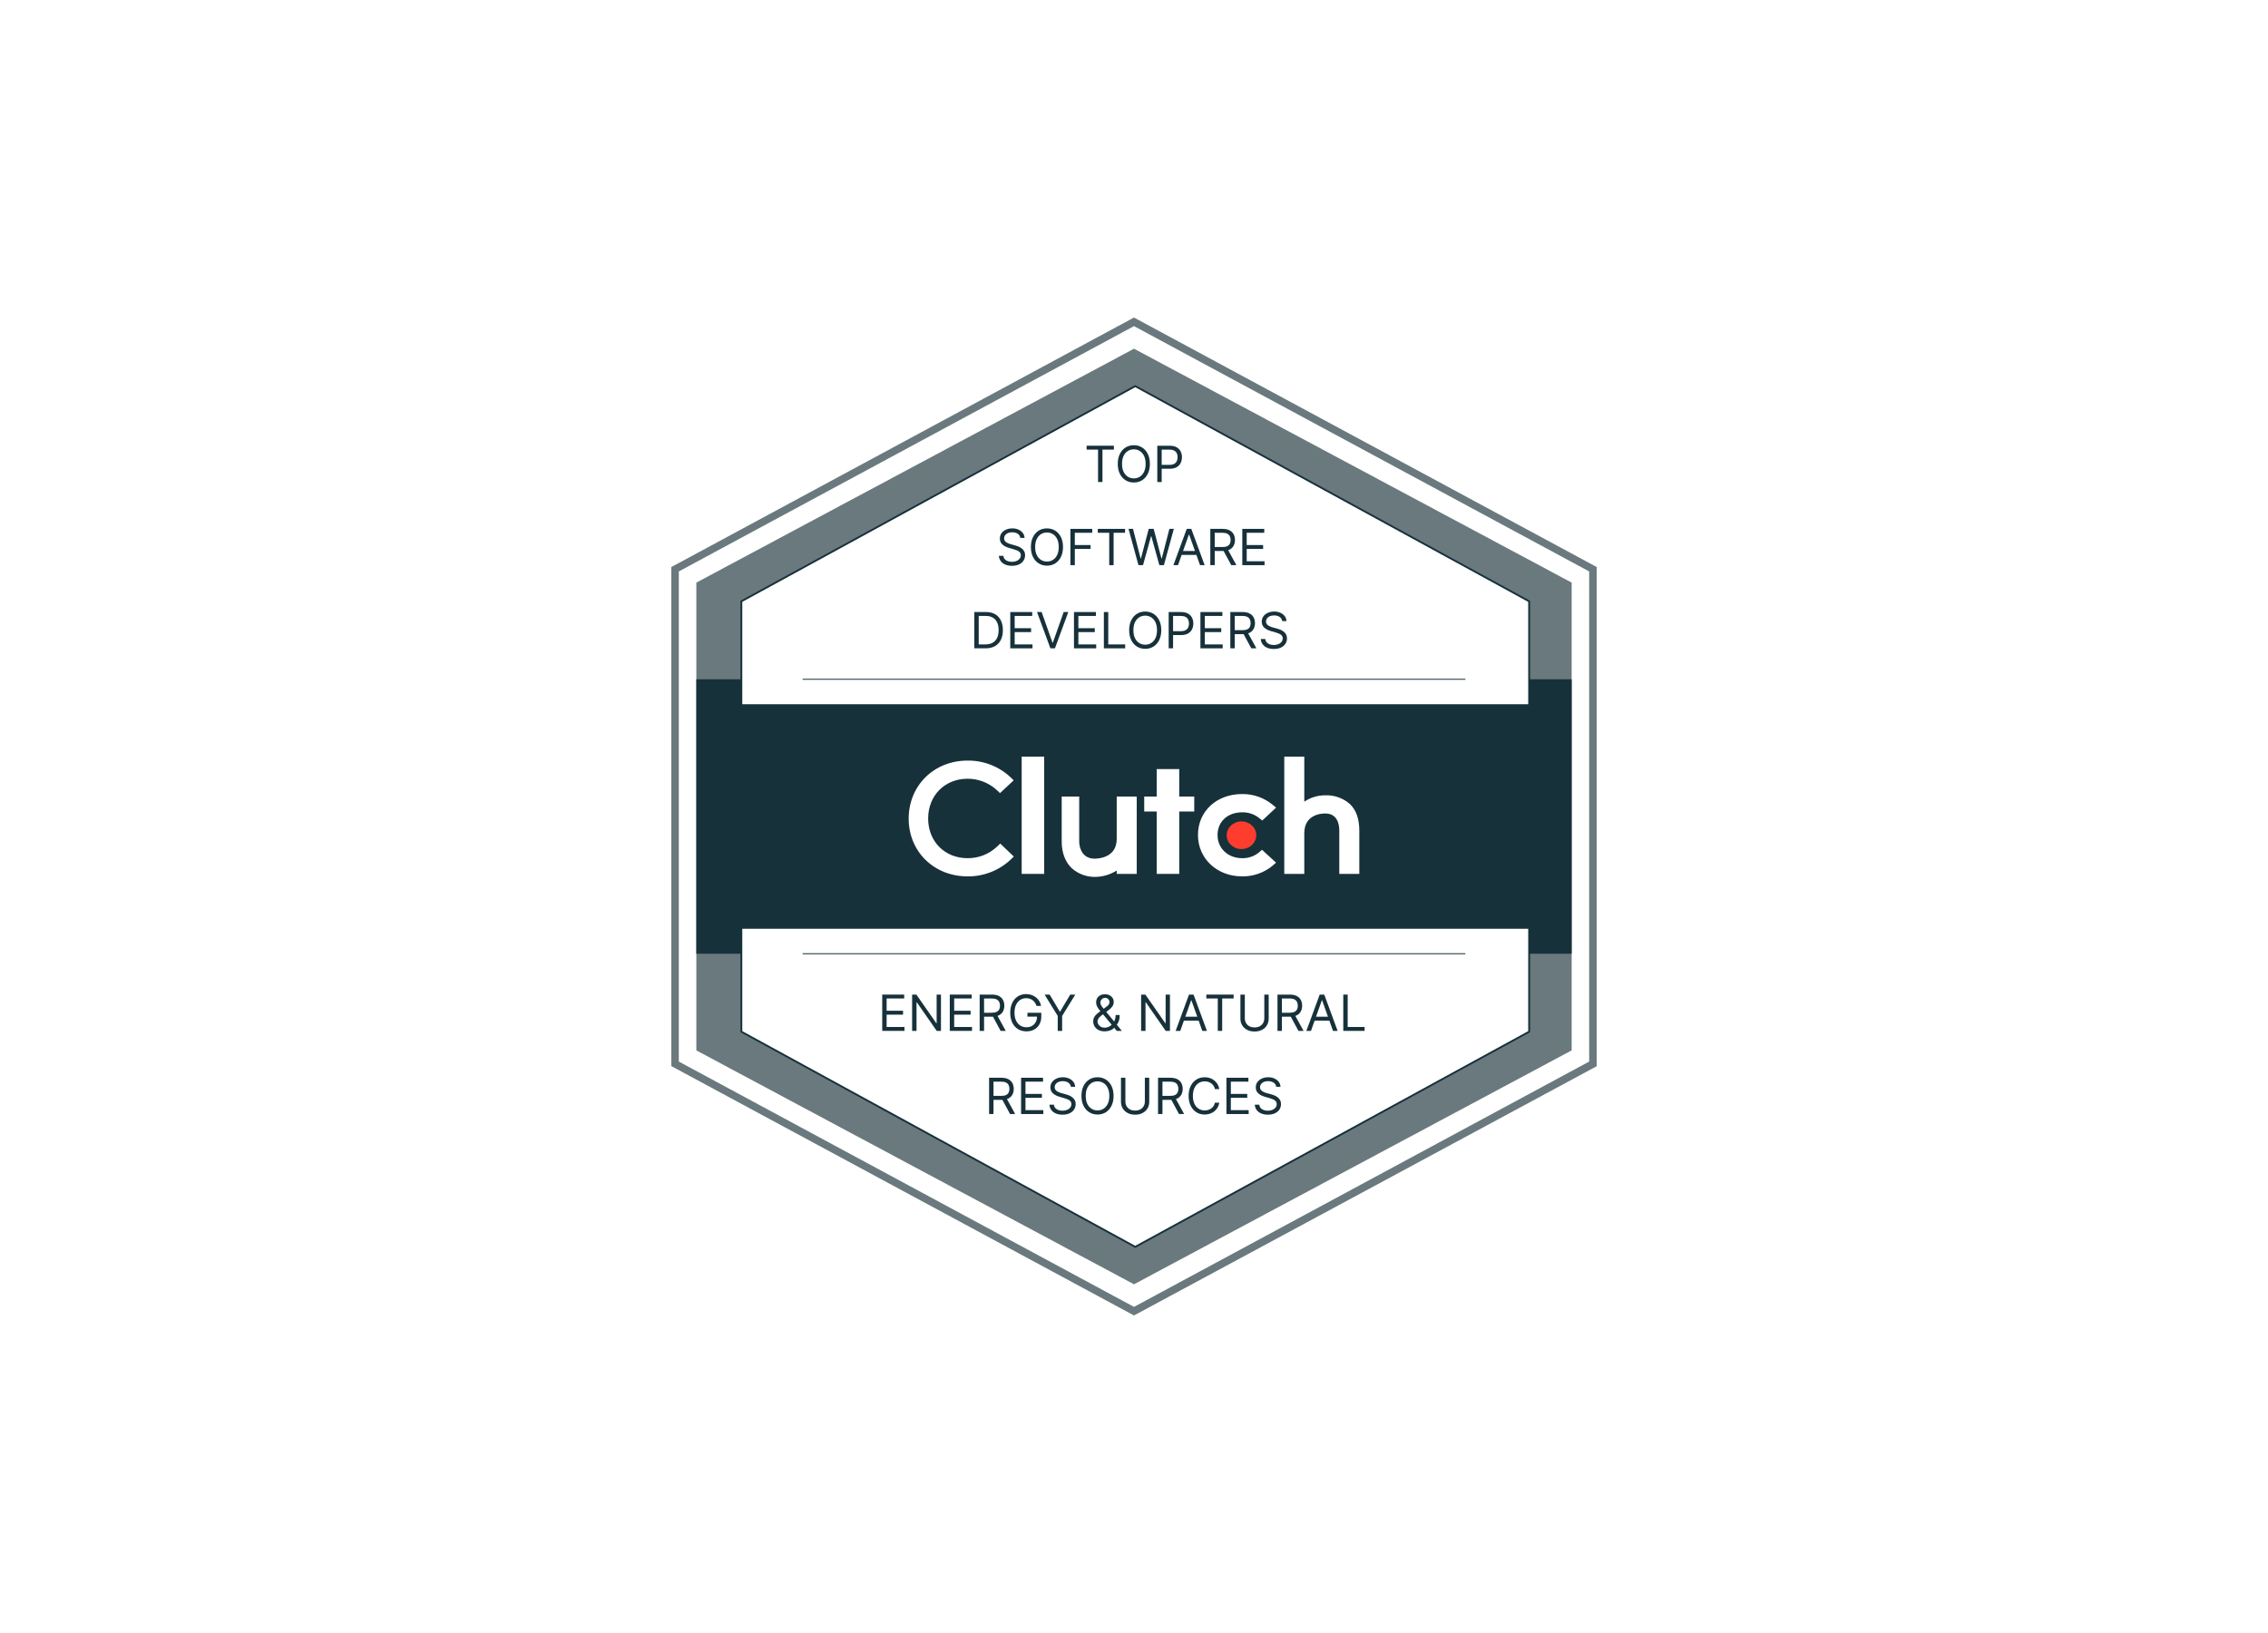 <svg width="250" height="180" viewBox="0 0 250 180" fill="none" xmlns="http://www.w3.org/2000/svg">
<rect width="250" height="180" fill="white"/>
<g clip-path="url(#clip0_5750_51196)">
<path d="M175.725 62.736V117.264L125.138 144.527L74.552 117.264V62.736L125.138 35.473L175.725 62.736Z" fill="white"/>
<path d="M125 145L124.807 144.895L74 117.513V62.5L74.218 62.385L125 35L125.193 35.105L176 62.5V117.528L125 145ZM74.827 117.013L125 144.054L175.173 117.013V62.987L125 35.946L74.827 62.987V117.013Z" fill="#6A797D"/>
<path d="M173.243 64.219V115.781L125 141.562L76.757 115.781V64.219L125 38.438L173.243 64.219Z" fill="#6A797D"/>
<path d="M173.243 74.875H76.757V105.125H173.243V74.875Z" fill="#17313B"/>
<path d="M168.557 66.281V113.719L125.138 137.438L81.719 113.719V66.281L125.138 42.562L168.557 66.281Z" fill="white"/>
<path d="M168.659 66.221V113.78L125.138 137.554L81.617 113.78V66.221L125.138 42.447L168.659 66.221ZM81.821 66.341V113.659L125.138 137.321L168.455 113.659V66.341L125.138 42.679L81.821 66.341Z" fill="#17313B"/>
<path d="M171.865 77.625H78.135V102.375H171.865V77.625Z" fill="#17313B"/>
<path d="M161.527 105.074V105.176H88.473V105.074H161.527Z" fill="#17313B"/>
<path d="M161.527 74.824V74.926H88.473V74.824H161.527Z" fill="#17313B"/>
<path d="M115.1 83.4H112.619V96.325H115.1V83.4Z" fill="white"/>
<path d="M123.095 92.475C123.095 94.488 121.185 94.647 120.65 94.647C119.31 94.647 118.96 93.47 118.96 92.761V87.8H117.03V92.75C117.03 93.999 117.424 95.029 118.157 95.715C118.879 96.35 119.817 96.688 120.779 96.655C121.6 96.635 122.401 96.393 123.095 95.956V96.325H125.301V87.8H123.095V92.475Z" fill="white"/>
<path d="M129.986 84.775H127.505V87.8H126.127V89.45H127.505V96.325H129.986V89.45H131.64V87.8H129.986V84.775Z" fill="white"/>
<path d="M138.783 93.955C138.262 94.38 137.607 94.607 136.933 94.596C135.362 94.596 134.209 93.52 134.209 92.043C134.209 90.566 135.312 89.538 136.933 89.538C137.609 89.525 138.268 89.749 138.797 90.167L139.139 90.442L140.66 89.023L140.279 88.705C139.335 87.927 138.143 87.509 136.919 87.525C134.099 87.525 132.051 89.426 132.051 92.035C132.051 94.645 134.149 96.6 136.919 96.6C138.149 96.62 139.346 96.197 140.29 95.409L140.657 95.088L139.113 93.669L138.782 93.955H138.783Z" fill="white"/>
<path d="M148.772 88.603C148.037 87.968 147.089 87.633 146.117 87.664C145.282 87.654 144.464 87.898 143.771 88.363V83.4H141.565V96.325H143.771V91.842C143.771 89.83 145.543 89.667 146.078 89.667C147.418 89.667 147.63 90.846 147.63 91.556V96.325H149.836V91.567C149.836 90.319 149.516 89.29 148.772 88.603Z" fill="white"/>
<path d="M136.846 93.589C137.746 93.589 138.476 92.907 138.476 92.066C138.476 91.224 137.746 90.542 136.846 90.542C135.946 90.542 135.217 91.224 135.217 92.066C135.217 92.907 135.946 93.589 136.846 93.589Z" fill="#FF3D2E"/>
<path d="M109.898 93.324C109.022 94.151 107.857 94.608 106.651 94.594C104.137 94.594 102.309 92.752 102.309 90.222C102.309 87.692 104.137 85.838 106.651 85.838C107.85 85.832 109.008 86.283 109.887 87.098L110.229 87.42L111.737 86.013L111.407 85.691C110.123 84.48 108.417 83.816 106.651 83.837C102.948 83.837 100.164 86.587 100.164 90.233C100.164 93.879 102.96 96.6 106.651 96.6C108.423 96.62 110.134 95.95 111.42 94.733L111.751 94.414L110.254 92.984L109.898 93.325V93.324Z" fill="white"/>
<path d="M127.567 53.13V49.13H128.922C129.237 49.13 129.494 49.186 129.694 49.3C129.895 49.411 130.044 49.563 130.14 49.755C130.237 49.946 130.285 50.16 130.285 50.395C130.285 50.631 130.237 50.845 130.14 51.038C130.045 51.231 129.897 51.384 129.698 51.499C129.498 51.612 129.242 51.669 128.93 51.669H127.959V51.239H128.914C129.13 51.239 129.303 51.202 129.433 51.128C129.564 51.053 129.658 50.953 129.717 50.827C129.777 50.699 129.807 50.555 129.807 50.395C129.807 50.235 129.777 50.092 129.717 49.966C129.658 49.839 129.563 49.74 129.431 49.669C129.299 49.596 129.125 49.559 128.907 49.559H128.053V53.13H127.567Z" fill="#17313B"/>
<path d="M126.751 51.13C126.751 51.551 126.675 51.916 126.522 52.223C126.369 52.531 126.16 52.768 125.893 52.934C125.627 53.101 125.323 53.184 124.981 53.184C124.639 53.184 124.335 53.101 124.069 52.934C123.802 52.768 123.593 52.531 123.44 52.223C123.287 51.916 123.211 51.551 123.211 51.13C123.211 50.708 123.287 50.343 123.44 50.036C123.593 49.729 123.802 49.492 124.069 49.325C124.335 49.158 124.639 49.075 124.981 49.075C125.323 49.075 125.627 49.158 125.893 49.325C126.16 49.492 126.369 49.729 126.522 50.036C126.675 50.343 126.751 50.708 126.751 51.13ZM126.281 51.13C126.281 50.783 126.223 50.491 126.107 50.253C125.992 50.014 125.836 49.834 125.639 49.712C125.443 49.589 125.224 49.528 124.981 49.528C124.738 49.528 124.518 49.589 124.321 49.712C124.125 49.834 123.969 50.014 123.853 50.253C123.738 50.491 123.681 50.783 123.681 51.13C123.681 51.476 123.738 51.768 123.853 52.007C123.969 52.245 124.125 52.425 124.321 52.548C124.518 52.67 124.738 52.731 124.981 52.731C125.224 52.731 125.443 52.67 125.639 52.548C125.836 52.425 125.992 52.245 126.107 52.007C126.223 51.768 126.281 51.476 126.281 51.13Z" fill="#17313B"/>
<path d="M119.777 49.559V49.13H122.785V49.559H121.524V53.13H121.038V49.559H119.777Z" fill="#17313B"/>
<path d="M136.938 62.296V58.296H139.358V58.726H137.424V60.078H139.233V60.507H137.424V61.867H139.39V62.296H136.938Z" fill="#17313B"/>
<path d="M133.412 62.296V58.296H134.767C135.08 58.296 135.337 58.35 135.538 58.456C135.739 58.562 135.888 58.707 135.985 58.892C136.081 59.077 136.13 59.287 136.13 59.523C136.13 59.759 136.081 59.968 135.985 60.15C135.888 60.332 135.74 60.475 135.54 60.58C135.341 60.682 135.085 60.734 134.775 60.734H133.678V60.296H134.759C134.973 60.296 135.146 60.265 135.276 60.203C135.408 60.14 135.503 60.052 135.562 59.937C135.622 59.821 135.652 59.683 135.652 59.523C135.652 59.363 135.622 59.223 135.562 59.103C135.502 58.983 135.406 58.891 135.274 58.826C135.142 58.759 134.968 58.726 134.751 58.726H133.898V62.296H133.412ZM135.3 60.499L136.286 62.296H135.722L134.751 60.499H135.3Z" fill="#17313B"/>
<path d="M129.851 62.296H129.342L130.814 58.296H131.315L132.788 62.296H132.279L131.08 58.929H131.049L129.851 62.296ZM130.039 60.734H132.091V61.164H130.039V60.734Z" fill="#17313B"/>
<path d="M125.493 62.296L124.396 58.296H124.89L125.728 61.554H125.767L126.621 58.296H127.169L128.023 61.554H128.062L128.9 58.296H129.393L128.297 62.296H127.795L126.91 59.109H126.879L125.994 62.296H125.493Z" fill="#17313B"/>
<path d="M121.008 58.726V58.296H124.015V58.726H122.754V62.296H122.269V58.726H121.008Z" fill="#17313B"/>
<path d="M117.991 62.296V58.296H120.396V58.726H118.477V60.078H120.215V60.507H118.477V62.296H117.991Z" fill="#17313B"/>
<path d="M117.175 60.296C117.175 60.718 117.098 61.083 116.946 61.39C116.793 61.697 116.583 61.934 116.317 62.101C116.051 62.268 115.747 62.351 115.405 62.351C115.063 62.351 114.759 62.268 114.492 62.101C114.226 61.934 114.017 61.697 113.864 61.39C113.711 61.083 113.635 60.718 113.635 60.296C113.635 59.874 113.711 59.51 113.864 59.203C114.017 58.895 114.226 58.658 114.492 58.492C114.759 58.325 115.063 58.242 115.405 58.242C115.747 58.242 116.051 58.325 116.317 58.492C116.583 58.658 116.793 58.895 116.946 59.203C117.098 59.51 117.175 59.874 117.175 60.296ZM116.705 60.296C116.705 59.95 116.647 59.658 116.531 59.419C116.416 59.181 116.26 59.001 116.063 58.878C115.867 58.756 115.648 58.695 115.405 58.695C115.162 58.695 114.942 58.756 114.745 58.878C114.549 59.001 114.393 59.181 114.277 59.419C114.162 59.658 114.105 59.95 114.105 60.296C114.105 60.643 114.162 60.935 114.277 61.173C114.393 61.412 114.549 61.592 114.745 61.714C114.942 61.837 115.162 61.898 115.405 61.898C115.648 61.898 115.867 61.837 116.063 61.714C116.26 61.592 116.416 61.412 116.531 61.173C116.647 60.935 116.705 60.643 116.705 60.296Z" fill="#17313B"/>
<path d="M112.469 59.296C112.445 59.099 112.35 58.945 112.183 58.835C112.016 58.726 111.811 58.671 111.568 58.671C111.391 58.671 111.235 58.7 111.102 58.757C110.97 58.815 110.867 58.893 110.793 58.994C110.72 59.094 110.683 59.208 110.683 59.335C110.683 59.442 110.709 59.534 110.759 59.611C110.812 59.686 110.878 59.749 110.959 59.8C111.04 59.85 111.125 59.891 111.214 59.923C111.302 59.955 111.384 59.98 111.458 59.999L111.866 60.109C111.97 60.136 112.086 60.174 112.214 60.222C112.343 60.27 112.467 60.336 112.584 60.419C112.703 60.502 112.801 60.607 112.878 60.736C112.955 60.865 112.993 61.023 112.993 61.21C112.993 61.427 112.937 61.622 112.823 61.796C112.711 61.971 112.546 62.109 112.33 62.212C112.114 62.315 111.853 62.367 111.545 62.367C111.257 62.367 111.009 62.321 110.799 62.228C110.59 62.136 110.425 62.007 110.305 61.841C110.186 61.676 110.119 61.484 110.104 61.265H110.605C110.618 61.416 110.669 61.541 110.757 61.64C110.848 61.738 110.961 61.811 111.098 61.859C111.237 61.906 111.385 61.929 111.545 61.929C111.73 61.929 111.896 61.899 112.044 61.839C112.191 61.778 112.308 61.694 112.394 61.585C112.48 61.476 112.524 61.349 112.524 61.203C112.524 61.07 112.486 60.962 112.412 60.878C112.338 60.795 112.24 60.727 112.118 60.675C111.997 60.623 111.866 60.578 111.725 60.539L111.231 60.398C110.918 60.308 110.67 60.18 110.487 60.013C110.305 59.846 110.213 59.628 110.213 59.359C110.213 59.135 110.274 58.94 110.395 58.773C110.518 58.605 110.682 58.475 110.889 58.382C111.096 58.289 111.328 58.242 111.584 58.242C111.842 58.242 112.072 58.288 112.273 58.38C112.474 58.471 112.633 58.596 112.751 58.755C112.869 58.914 112.932 59.095 112.939 59.296H112.469Z" fill="#17313B"/>
<path d="M141.337 68.463C141.313 68.265 141.218 68.111 141.051 68.002C140.884 67.893 140.679 67.838 140.436 67.838C140.259 67.838 140.103 67.867 139.97 67.924C139.838 67.981 139.735 68.06 139.661 68.16C139.588 68.26 139.551 68.374 139.551 68.502C139.551 68.609 139.577 68.701 139.628 68.777C139.68 68.853 139.746 68.916 139.827 68.967C139.908 69.016 139.993 69.057 140.082 69.09C140.171 69.121 140.252 69.147 140.327 69.166L140.734 69.275C140.838 69.303 140.954 69.341 141.082 69.389C141.212 69.437 141.335 69.503 141.452 69.586C141.571 69.668 141.669 69.773 141.746 69.902C141.823 70.031 141.862 70.189 141.862 70.377C141.862 70.593 141.805 70.788 141.691 70.963C141.579 71.137 141.415 71.276 141.198 71.379C140.982 71.482 140.721 71.533 140.413 71.533C140.126 71.533 139.877 71.487 139.667 71.394C139.458 71.302 139.293 71.173 139.173 71.008C139.055 70.842 138.987 70.65 138.972 70.432H139.473C139.486 70.583 139.537 70.708 139.626 70.807C139.716 70.904 139.829 70.977 139.966 71.025C140.105 71.072 140.253 71.096 140.413 71.096C140.598 71.096 140.764 71.066 140.912 71.006C141.059 70.945 141.176 70.86 141.262 70.752C141.349 70.643 141.392 70.515 141.392 70.369C141.392 70.236 141.354 70.128 141.28 70.045C141.206 69.962 141.108 69.894 140.986 69.842C140.865 69.79 140.734 69.744 140.593 69.705L140.099 69.564C139.786 69.475 139.538 69.346 139.355 69.18C139.173 69.013 139.081 68.795 139.081 68.525C139.081 68.301 139.142 68.106 139.263 67.939C139.386 67.772 139.551 67.641 139.757 67.549C139.964 67.455 140.196 67.408 140.452 67.408C140.71 67.408 140.94 67.454 141.141 67.547C141.342 67.638 141.501 67.763 141.619 67.922C141.738 68.081 141.8 68.261 141.807 68.463H141.337Z" fill="#17313B"/>
<path d="M135.617 71.463V67.463H136.972C137.285 67.463 137.542 67.516 137.743 67.623C137.945 67.728 138.093 67.874 138.19 68.059C138.286 68.243 138.335 68.454 138.335 68.689C138.335 68.925 138.286 69.134 138.19 69.316C138.093 69.499 137.945 69.642 137.745 69.746C137.546 69.849 137.291 69.9 136.98 69.9H135.883V69.463H136.964C137.178 69.463 137.351 69.432 137.481 69.369C137.613 69.307 137.708 69.218 137.767 69.103C137.827 68.988 137.857 68.85 137.857 68.689C137.857 68.529 137.827 68.389 137.767 68.269C137.707 68.15 137.611 68.057 137.479 67.992C137.347 67.926 137.173 67.893 136.956 67.893H136.103V71.463H135.617ZM137.505 69.666L138.491 71.463H137.928L136.956 69.666H137.505Z" fill="#17313B"/>
<path d="M132.322 71.463V67.463H134.742V67.893H132.808V69.244H134.617V69.674H132.808V71.033H134.774V71.463H132.322Z" fill="#17313B"/>
<path d="M128.822 71.463V67.463H130.177C130.492 67.463 130.749 67.519 130.949 67.633C131.15 67.745 131.298 67.897 131.395 68.088C131.492 68.279 131.54 68.493 131.54 68.728C131.54 68.964 131.492 69.178 131.395 69.371C131.3 69.564 131.152 69.717 130.952 69.832C130.753 69.945 130.497 70.002 130.185 70.002H129.214V69.572H130.169C130.385 69.572 130.558 69.535 130.688 69.461C130.819 69.387 130.913 69.287 130.972 69.16C131.032 69.033 131.062 68.889 131.062 68.728C131.062 68.568 131.032 68.425 130.972 68.299C130.913 68.172 130.818 68.074 130.686 68.002C130.554 67.929 130.379 67.893 130.161 67.893H129.308V71.463H128.822Z" fill="#17313B"/>
<path d="M128.006 69.463C128.006 69.885 127.929 70.249 127.777 70.557C127.624 70.864 127.414 71.101 127.148 71.268C126.882 71.434 126.578 71.518 126.236 71.518C125.894 71.518 125.59 71.434 125.323 71.268C125.057 71.101 124.848 70.864 124.695 70.557C124.542 70.249 124.466 69.885 124.466 69.463C124.466 69.041 124.542 68.676 124.695 68.369C124.848 68.062 125.057 67.825 125.323 67.658C125.59 67.492 125.894 67.408 126.236 67.408C126.578 67.408 126.882 67.492 127.148 67.658C127.414 67.825 127.624 68.062 127.777 68.369C127.929 68.676 128.006 69.041 128.006 69.463ZM127.536 69.463C127.536 69.117 127.478 68.824 127.362 68.586C127.247 68.348 127.091 68.167 126.894 68.045C126.698 67.922 126.479 67.861 126.236 67.861C125.993 67.861 125.773 67.922 125.576 68.045C125.38 68.167 125.224 68.348 125.108 68.586C124.993 68.824 124.936 69.117 124.936 69.463C124.936 69.809 124.993 70.102 125.108 70.34C125.224 70.578 125.38 70.758 125.576 70.881C125.773 71.003 125.993 71.064 126.236 71.064C126.479 71.064 126.698 71.003 126.894 70.881C127.091 70.758 127.247 70.578 127.362 70.34C127.478 70.102 127.536 69.809 127.536 69.463Z" fill="#17313B"/>
<path d="M121.678 71.463V67.463H122.163V71.033H124.027V71.463H121.678Z" fill="#17313B"/>
<path d="M118.383 71.463V67.463H120.803V67.893H118.868V69.244H120.677V69.674H118.868V71.033H120.834V71.463H118.383Z" fill="#17313B"/>
<path d="M114.821 67.463L116.011 70.83H116.058L117.248 67.463H117.757L116.285 71.463H115.784L114.312 67.463H114.821Z" fill="#17313B"/>
<path d="M111.361 71.463V67.463H113.781V67.893H111.847V69.244H113.656V69.674H111.847V71.033H113.813V71.463H111.361Z" fill="#17313B"/>
<path d="M108.636 71.463H107.398V67.463H108.691C109.08 67.463 109.412 67.543 109.689 67.703C109.966 67.862 110.178 68.091 110.326 68.389C110.473 68.686 110.547 69.041 110.547 69.455C110.547 69.872 110.472 70.231 110.324 70.531C110.175 70.831 109.958 71.061 109.674 71.223C109.389 71.383 109.043 71.463 108.636 71.463ZM107.884 71.033H108.605C108.936 71.033 109.211 70.969 109.429 70.842C109.647 70.714 109.809 70.533 109.916 70.297C110.023 70.061 110.077 69.781 110.077 69.455C110.077 69.132 110.024 68.854 109.918 68.621C109.813 68.387 109.655 68.207 109.444 68.082C109.234 67.956 108.973 67.893 108.659 67.893H107.884V71.033Z" fill="#17313B"/>
<path d="M148.069 113.63V109.63H148.555V113.2H150.419V113.63H148.069Z" fill="#17313B"/>
<path d="M144.508 113.63H143.999L145.471 109.63H145.973L147.445 113.63H146.936L145.738 110.262H145.706L144.508 113.63ZM144.696 112.067H146.748V112.497H144.696V112.067Z" fill="#17313B"/>
<path d="M140.816 113.63V109.63H142.171C142.485 109.63 142.742 109.683 142.943 109.79C143.144 109.895 143.293 110.04 143.389 110.225C143.486 110.41 143.534 110.621 143.534 110.856C143.534 111.092 143.486 111.301 143.389 111.483C143.293 111.665 143.144 111.809 142.945 111.913C142.745 112.016 142.49 112.067 142.179 112.067H141.083V111.63H142.163C142.378 111.63 142.55 111.598 142.68 111.536C142.812 111.473 142.907 111.385 142.966 111.27C143.026 111.154 143.056 111.016 143.056 110.856C143.056 110.696 143.026 110.556 142.966 110.436C142.906 110.316 142.81 110.224 142.678 110.159C142.547 110.093 142.372 110.059 142.156 110.059H141.302V113.63H140.816ZM142.704 111.833L143.691 113.63H143.127L142.156 111.833H142.704Z" fill="#17313B"/>
<path d="M139.362 109.63H139.847V112.278C139.847 112.552 139.783 112.796 139.654 113.01C139.526 113.224 139.345 113.393 139.111 113.516C138.878 113.639 138.604 113.7 138.289 113.7C137.974 113.7 137.7 113.639 137.467 113.516C137.233 113.393 137.052 113.224 136.922 113.01C136.794 112.796 136.73 112.552 136.73 112.278V109.63H137.216V112.239C137.216 112.434 137.259 112.608 137.345 112.76C137.431 112.912 137.554 113.031 137.713 113.118C137.874 113.204 138.066 113.247 138.289 113.247C138.512 113.247 138.704 113.204 138.865 113.118C139.025 113.031 139.148 112.912 139.233 112.76C139.319 112.608 139.362 112.434 139.362 112.239V109.63Z" fill="#17313B"/>
<path d="M132.974 110.059V109.63H135.981V110.059H134.72V113.63H134.235V110.059H132.974Z" fill="#17313B"/>
<path d="M130.1 113.63H129.591L131.063 109.63H131.564L133.037 113.63H132.528L131.329 110.262H131.298L130.1 113.63ZM130.288 112.067H132.34V112.497H130.288V112.067Z" fill="#17313B"/>
<path d="M128.964 109.63V113.63H128.494L126.309 110.489H126.27V113.63H125.784V109.63H126.254L128.447 112.778H128.486V109.63H128.964Z" fill="#17313B"/>
<path d="M121.779 113.684C121.516 113.684 121.289 113.636 121.098 113.54C120.908 113.443 120.761 113.311 120.658 113.143C120.554 112.975 120.503 112.783 120.503 112.567C120.503 112.4 120.538 112.253 120.609 112.124C120.68 111.994 120.779 111.873 120.904 111.762C121.031 111.65 121.176 111.538 121.341 111.427L121.92 110.997C122.034 110.923 122.125 110.843 122.193 110.759C122.262 110.674 122.296 110.563 122.296 110.427C122.296 110.325 122.251 110.227 122.161 110.132C122.073 110.037 121.956 109.989 121.811 109.989C121.709 109.989 121.619 110.015 121.541 110.067C121.464 110.118 121.403 110.183 121.359 110.262C121.315 110.341 121.294 110.421 121.294 110.505C121.294 110.598 121.319 110.693 121.37 110.79C121.423 110.885 121.488 110.983 121.568 111.083C121.649 111.182 121.733 111.283 121.819 111.387L123.659 113.63H123.103L121.584 111.802C121.443 111.632 121.315 111.479 121.2 111.341C121.085 111.203 120.994 111.066 120.926 110.932C120.858 110.798 120.824 110.653 120.824 110.497C120.824 110.317 120.864 110.16 120.943 110.024C121.024 109.887 121.137 109.781 121.282 109.706C121.428 109.629 121.599 109.591 121.795 109.591C121.996 109.591 122.169 109.63 122.314 109.708C122.459 109.785 122.57 109.887 122.649 110.014C122.727 110.141 122.766 110.278 122.766 110.427C122.766 110.618 122.719 110.784 122.623 110.925C122.528 111.065 122.398 111.196 122.234 111.317L121.435 111.911C121.255 112.044 121.133 112.173 121.069 112.298C121.005 112.423 120.973 112.512 120.973 112.567C120.973 112.692 121.005 112.809 121.071 112.917C121.136 113.025 121.228 113.112 121.347 113.178C121.466 113.245 121.605 113.278 121.764 113.278C121.915 113.278 122.063 113.246 122.206 113.182C122.35 113.117 122.48 113.024 122.596 112.901C122.713 112.779 122.806 112.632 122.874 112.46C122.943 112.288 122.978 112.094 122.978 111.88H123.424C123.424 112.145 123.393 112.362 123.332 112.53C123.271 112.698 123.202 112.83 123.125 112.925C123.048 113.02 122.986 113.091 122.939 113.137C122.923 113.157 122.909 113.177 122.896 113.196C122.882 113.216 122.868 113.235 122.852 113.255C122.723 113.399 122.56 113.507 122.363 113.579C122.166 113.649 121.971 113.684 121.779 113.684Z" fill="#17313B"/>
<path d="M115.145 109.63H115.701L116.813 111.497H116.86L117.972 109.63H118.528L117.079 111.981V113.63H116.593V111.981L115.145 109.63Z" fill="#17313B"/>
<path d="M114.256 110.88C114.213 110.748 114.156 110.63 114.086 110.526C114.017 110.421 113.934 110.331 113.837 110.257C113.742 110.182 113.634 110.126 113.512 110.087C113.391 110.048 113.258 110.028 113.113 110.028C112.875 110.028 112.659 110.089 112.465 110.212C112.27 110.334 112.115 110.514 112.001 110.753C111.886 110.991 111.828 111.283 111.828 111.63C111.828 111.976 111.886 112.268 112.003 112.507C112.119 112.745 112.276 112.925 112.474 113.048C112.673 113.17 112.896 113.231 113.144 113.231C113.374 113.231 113.576 113.182 113.751 113.085C113.927 112.986 114.064 112.846 114.162 112.667C114.261 112.486 114.311 112.273 114.311 112.028L114.46 112.059H113.254V111.63H114.781V112.059C114.781 112.389 114.71 112.675 114.569 112.919C114.43 113.162 114.237 113.351 113.99 113.485C113.744 113.618 113.463 113.684 113.144 113.684C112.789 113.684 112.477 113.601 112.208 113.434C111.941 113.268 111.732 113.031 111.582 112.723C111.433 112.416 111.358 112.052 111.358 111.63C111.358 111.313 111.401 111.029 111.486 110.776C111.572 110.522 111.693 110.306 111.85 110.128C112.006 109.949 112.192 109.813 112.406 109.718C112.62 109.622 112.856 109.575 113.113 109.575C113.324 109.575 113.521 109.607 113.704 109.671C113.888 109.733 114.052 109.822 114.195 109.938C114.34 110.053 114.461 110.19 114.558 110.35C114.654 110.509 114.721 110.686 114.757 110.88H114.256Z" fill="#17313B"/>
<path d="M107.988 113.63V109.63H109.343C109.656 109.63 109.914 109.683 110.115 109.79C110.316 109.895 110.464 110.04 110.561 110.225C110.658 110.41 110.706 110.621 110.706 110.856C110.706 111.092 110.658 111.301 110.561 111.483C110.464 111.665 110.316 111.809 110.117 111.913C109.917 112.016 109.662 112.067 109.351 112.067H108.255V111.63H109.335C109.549 111.63 109.722 111.598 109.852 111.536C109.984 111.473 110.079 111.385 110.138 111.27C110.198 111.154 110.228 111.016 110.228 110.856C110.228 110.696 110.198 110.556 110.138 110.436C110.078 110.316 109.982 110.224 109.85 110.159C109.718 110.093 109.544 110.059 109.328 110.059H108.474V113.63H107.988ZM109.876 111.833L110.863 113.63H110.299L109.328 111.833H109.876Z" fill="#17313B"/>
<path d="M104.693 113.63V109.63H107.113V110.059H105.179V111.411H106.988V111.841H105.179V113.2H107.145V113.63H104.693Z" fill="#17313B"/>
<path d="M103.722 109.63V113.63H103.252L101.067 110.489H101.028V113.63H100.542V109.63H101.012L103.205 112.778H103.244V109.63H103.722Z" fill="#17313B"/>
<path d="M97.247 113.63V109.63H99.667V110.059H97.733V111.411H99.542V111.841H97.733V113.2H99.698V113.63H97.247Z" fill="#17313B"/>
<path d="M140.678 119.796C140.654 119.598 140.559 119.445 140.392 119.335C140.225 119.226 140.02 119.171 139.777 119.171C139.6 119.171 139.444 119.2 139.311 119.257C139.179 119.315 139.076 119.393 139.002 119.494C138.929 119.594 138.892 119.708 138.892 119.835C138.892 119.942 138.917 120.034 138.968 120.111C139.021 120.186 139.087 120.25 139.168 120.3C139.249 120.35 139.334 120.391 139.423 120.423C139.511 120.455 139.593 120.48 139.667 120.5L140.075 120.609C140.179 120.636 140.295 120.674 140.423 120.722C140.552 120.77 140.676 120.836 140.793 120.919C140.912 121.001 141.01 121.107 141.087 121.236C141.164 121.365 141.202 121.523 141.202 121.71C141.202 121.927 141.146 122.122 141.032 122.296C140.92 122.471 140.755 122.61 140.539 122.712C140.323 122.815 140.062 122.867 139.754 122.867C139.466 122.867 139.218 122.82 139.008 122.728C138.799 122.636 138.634 122.507 138.514 122.341C138.395 122.176 138.328 121.984 138.312 121.765H138.814C138.827 121.916 138.878 122.041 138.966 122.14C139.057 122.238 139.17 122.311 139.307 122.359C139.445 122.406 139.594 122.429 139.754 122.429C139.939 122.429 140.105 122.399 140.253 122.339C140.4 122.278 140.517 122.194 140.603 122.085C140.689 121.976 140.732 121.848 140.732 121.703C140.732 121.57 140.695 121.462 140.621 121.378C140.546 121.295 140.449 121.227 140.327 121.175C140.206 121.123 140.075 121.078 139.934 121.039L139.44 120.898C139.127 120.808 138.879 120.68 138.696 120.513C138.514 120.347 138.422 120.128 138.422 119.859C138.422 119.635 138.483 119.44 138.604 119.273C138.727 119.105 138.891 118.975 139.098 118.882C139.305 118.789 139.537 118.742 139.793 118.742C140.051 118.742 140.281 118.788 140.482 118.88C140.683 118.972 140.842 119.097 140.96 119.255C141.078 119.414 141.141 119.595 141.148 119.796H140.678Z" fill="#17313B"/>
<path d="M135.189 122.796V118.796H137.609V119.226H135.675V120.578H137.484V121.007H135.675V122.367H137.641V122.796H135.189Z" fill="#17313B"/>
<path d="M134.405 120.046H133.919C133.89 119.907 133.84 119.785 133.768 119.679C133.698 119.574 133.612 119.485 133.51 119.414C133.409 119.341 133.298 119.286 133.175 119.25C133.053 119.213 132.925 119.195 132.791 119.195C132.549 119.195 132.329 119.256 132.132 119.378C131.936 119.501 131.78 119.681 131.664 119.919C131.549 120.158 131.491 120.45 131.491 120.796C131.491 121.143 131.549 121.435 131.664 121.673C131.78 121.912 131.936 122.092 132.132 122.214C132.329 122.337 132.549 122.398 132.791 122.398C132.925 122.398 133.053 122.38 133.175 122.343C133.298 122.307 133.409 122.253 133.51 122.181C133.612 122.108 133.698 122.019 133.768 121.914C133.84 121.807 133.89 121.684 133.919 121.546H134.405C134.368 121.751 134.302 121.934 134.205 122.095C134.108 122.257 133.988 122.394 133.845 122.507C133.701 122.619 133.54 122.705 133.361 122.763C133.184 122.822 132.994 122.851 132.791 122.851C132.449 122.851 132.145 122.768 131.879 122.601C131.613 122.434 131.403 122.197 131.251 121.89C131.098 121.583 131.021 121.218 131.021 120.796C131.021 120.375 131.098 120.01 131.251 119.703C131.403 119.395 131.613 119.158 131.879 118.992C132.145 118.825 132.449 118.742 132.791 118.742C132.994 118.742 133.184 118.771 133.361 118.83C133.54 118.888 133.701 118.974 133.845 119.087C133.988 119.199 134.108 119.336 134.205 119.498C134.302 119.658 134.368 119.841 134.405 120.046Z" fill="#17313B"/>
<path d="M127.651 122.796V118.796H129.006C129.32 118.796 129.577 118.85 129.778 118.957C129.979 119.062 130.127 119.207 130.224 119.392C130.321 119.577 130.369 119.787 130.369 120.023C130.369 120.259 130.321 120.468 130.224 120.65C130.127 120.832 129.979 120.975 129.78 121.08C129.58 121.182 129.325 121.234 129.014 121.234H127.918V120.796H128.998C129.212 120.796 129.385 120.765 129.515 120.703C129.647 120.64 129.742 120.552 129.801 120.437C129.861 120.321 129.891 120.183 129.891 120.023C129.891 119.863 129.861 119.723 129.801 119.603C129.741 119.483 129.645 119.391 129.513 119.326C129.382 119.259 129.207 119.226 128.991 119.226H128.137V122.796H127.651ZM129.539 121L130.526 122.796H129.962L128.991 121H129.539Z" fill="#17313B"/>
<path d="M126.196 118.796H126.681V121.445C126.681 121.718 126.617 121.962 126.488 122.177C126.36 122.391 126.179 122.559 125.945 122.683C125.712 122.806 125.438 122.867 125.123 122.867C124.808 122.867 124.534 122.806 124.301 122.683C124.067 122.559 123.886 122.391 123.756 122.177C123.628 121.962 123.564 121.718 123.564 121.445V118.796H124.05V121.406C124.05 121.601 124.093 121.775 124.179 121.927C124.265 122.078 124.388 122.197 124.547 122.285C124.708 122.371 124.9 122.414 125.123 122.414C125.346 122.414 125.538 122.371 125.699 122.285C125.859 122.197 125.982 122.078 126.067 121.927C126.153 121.775 126.196 121.601 126.196 121.406V118.796Z" fill="#17313B"/>
<path d="M122.749 120.796C122.749 121.218 122.673 121.583 122.52 121.89C122.367 122.197 122.158 122.434 121.891 122.601C121.625 122.768 121.321 122.851 120.979 122.851C120.637 122.851 120.333 122.768 120.067 122.601C119.8 122.434 119.591 122.197 119.438 121.89C119.285 121.583 119.209 121.218 119.209 120.796C119.209 120.375 119.285 120.01 119.438 119.703C119.591 119.395 119.8 119.158 120.067 118.992C120.333 118.825 120.637 118.742 120.979 118.742C121.321 118.742 121.625 118.825 121.891 118.992C122.158 119.158 122.367 119.395 122.52 119.703C122.673 120.01 122.749 120.375 122.749 120.796ZM122.279 120.796C122.279 120.45 122.221 120.158 122.105 119.919C121.99 119.681 121.834 119.501 121.637 119.378C121.441 119.256 121.222 119.195 120.979 119.195C120.736 119.195 120.516 119.256 120.319 119.378C120.123 119.501 119.967 119.681 119.851 119.919C119.736 120.158 119.679 120.45 119.679 120.796C119.679 121.143 119.736 121.435 119.851 121.673C119.967 121.912 120.123 122.092 120.319 122.214C120.516 122.337 120.736 122.398 120.979 122.398C121.222 122.398 121.441 122.337 121.637 122.214C121.834 122.092 121.99 121.912 122.105 121.673C122.221 121.435 122.279 121.143 122.279 120.796Z" fill="#17313B"/>
<path d="M118.042 119.796C118.018 119.598 117.923 119.445 117.756 119.335C117.589 119.226 117.384 119.171 117.141 119.171C116.964 119.171 116.808 119.2 116.675 119.257C116.543 119.315 116.44 119.393 116.366 119.494C116.293 119.594 116.256 119.708 116.256 119.835C116.256 119.942 116.282 120.034 116.333 120.111C116.385 120.186 116.451 120.25 116.532 120.3C116.613 120.35 116.698 120.391 116.787 120.423C116.876 120.455 116.957 120.48 117.032 120.5L117.439 120.609C117.543 120.636 117.659 120.674 117.787 120.722C117.917 120.77 118.04 120.836 118.157 120.919C118.276 121.001 118.374 121.107 118.451 121.236C118.528 121.365 118.567 121.523 118.567 121.71C118.567 121.927 118.51 122.122 118.396 122.296C118.284 122.471 118.12 122.61 117.903 122.712C117.688 122.815 117.426 122.867 117.118 122.867C116.831 122.867 116.582 122.82 116.372 122.728C116.163 122.636 115.999 122.507 115.878 122.341C115.76 122.176 115.692 121.984 115.677 121.765H116.178C116.191 121.916 116.242 122.041 116.331 122.14C116.421 122.238 116.534 122.311 116.671 122.359C116.81 122.406 116.959 122.429 117.118 122.429C117.303 122.429 117.47 122.399 117.617 122.339C117.765 122.278 117.881 122.194 117.968 122.085C118.054 121.976 118.097 121.848 118.097 121.703C118.097 121.57 118.06 121.462 117.985 121.378C117.911 121.295 117.813 121.227 117.691 121.175C117.57 121.123 117.439 121.078 117.298 121.039L116.805 120.898C116.491 120.808 116.243 120.68 116.061 120.513C115.878 120.347 115.786 120.128 115.786 119.859C115.786 119.635 115.847 119.44 115.968 119.273C116.091 119.105 116.256 118.975 116.462 118.882C116.669 118.789 116.901 118.742 117.157 118.742C117.415 118.742 117.645 118.788 117.846 118.88C118.047 118.972 118.206 119.097 118.324 119.255C118.443 119.414 118.505 119.595 118.512 119.796H118.042Z" fill="#17313B"/>
<path d="M112.554 122.796V118.796H114.974V119.226H113.039V120.578H114.848V121.007H113.039V122.367H115.005V122.796H112.554Z" fill="#17313B"/>
<path d="M109.027 122.796V118.796H110.382C110.695 118.796 110.953 118.85 111.154 118.957C111.355 119.062 111.503 119.207 111.6 119.392C111.697 119.577 111.745 119.787 111.745 120.023C111.745 120.259 111.697 120.468 111.6 120.65C111.503 120.832 111.355 120.975 111.156 121.08C110.956 121.182 110.701 121.234 110.39 121.234H109.294V120.796H110.374C110.588 120.796 110.761 120.765 110.891 120.703C111.023 120.64 111.118 120.552 111.177 120.437C111.237 120.321 111.267 120.183 111.267 120.023C111.267 119.863 111.237 119.723 111.177 119.603C111.117 119.483 111.021 119.391 110.889 119.326C110.757 119.259 110.583 119.226 110.367 119.226H109.513V122.796H109.027ZM110.915 121L111.902 122.796H111.338L110.367 121H110.915Z" fill="#17313B"/>
</g>
<defs>
<clipPath id="clip0_5750_51196">
<rect width="102" height="110" fill="white" transform="translate(74 35)"/>
</clipPath>
</defs>
</svg>

